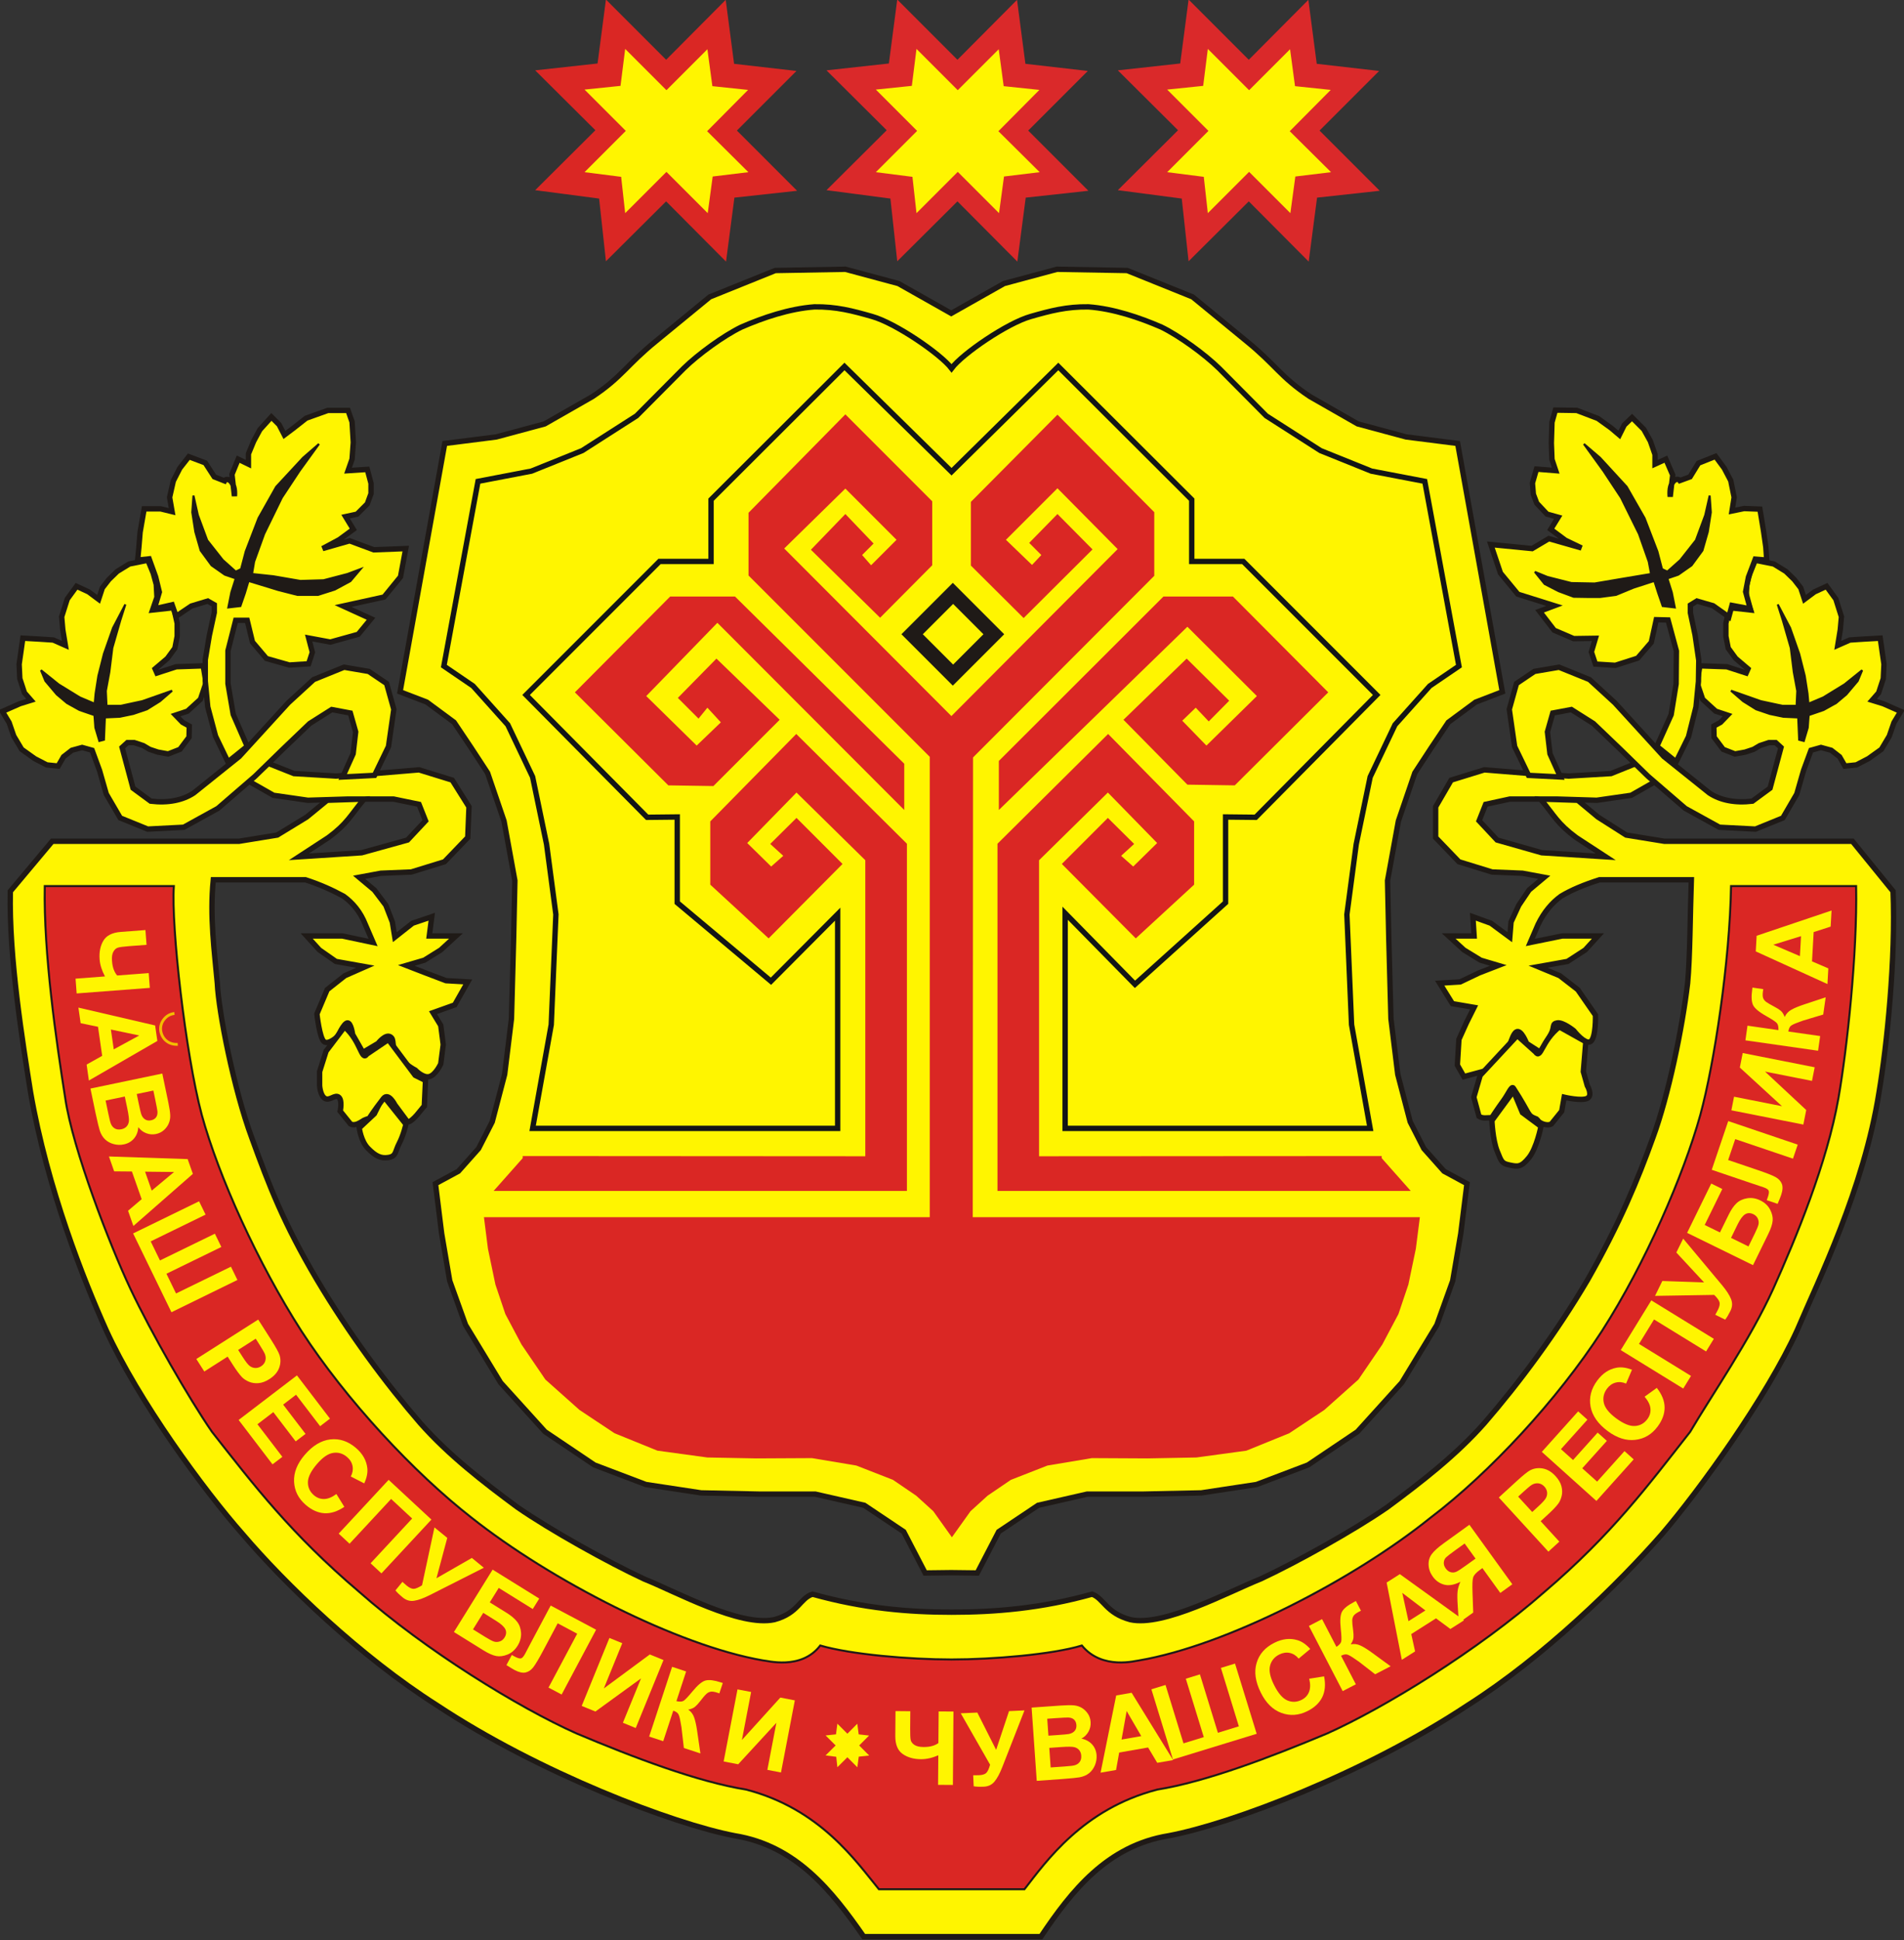 <?xml version="1.0" encoding="UTF-8" standalone="no"?>
<!-- Created with Inkscape (http://www.inkscape.org/) -->
<svg
   xmlns:svg="http://www.w3.org/2000/svg"
   xmlns="http://www.w3.org/2000/svg"
   version="1.0"
   width="589.323"
   height="600.197"
   id="svg13118">
  <rect width="100%" height="100%" fill="#333333" stroke="none"/>
  <defs
     id="defs13120" />
  <g
     transform="translate(-120.492,-140.489)"
     id="layer1">
    <g
       transform="matrix(3.445,0,0,3.445,-431.98,-630.3)"
       style="fill-rule:evenodd"
       id="g13048">
      <path
         d="M 101.676,185.137 C 100.466,183.399 99.116,181.696 96.79,181.32 C 94.465,180.874 89.391,178.948 85.527,176.387 C 82.626,174.544 79.773,171.795 78.175,169.916 C 76.719,168.272 74.206,164.843 72.996,162.177 C 72.174,160.345 70.776,156.856 70.142,153.18 C 69.86,151.395 69.32,148.107 69.379,145.594 L 70.964,143.703 L 75.662,143.703 L 78.034,143.703 L 79.479,143.468 L 80.595,142.787 L 81.37,142.152 L 82.767,142.106 C 82.239,142.74 82.133,143.033 81.417,143.562 L 80.301,144.29 L 82.674,144.137 L 84.412,143.656 L 85.093,142.928 L 84.846,142.305 L 83.883,142.106 L 82.133,142.106 L 80.642,142.152 L 79.338,141.964 L 78.41,141.436 L 79.138,140.755 L 80.113,141.142 L 81.699,141.236 L 83.155,141.142 L 84.846,141.001 L 86.103,141.389 L 86.737,142.399 L 86.69,143.562 L 85.809,144.478 L 84.553,144.865 L 83.402,144.912 L 82.579,145.065 L 83.155,145.547 L 83.59,146.122 L 83.836,146.756 L 83.93,147.332 L 84.6,146.803 L 85.328,146.557 L 85.234,147.285 L 86.244,147.285 L 85.668,147.813 L 85.046,148.201 L 84.365,148.4 L 85.093,148.682 L 85.868,148.976 L 86.69,149.023 L 86.197,149.892 L 85.375,150.186 L 85.668,150.667 L 85.762,151.395 L 85.668,152.123 C 85.668,152.123 85.475,152.546 85.234,152.605 C 84.993,152.664 84.705,152.358 84.705,152.358 C 84.705,152.358 84.28,152.144 84.024,151.783 C 83.769,151.422 83.939,151.206 83.757,151.097 C 83.575,150.988 83.296,151.348 83.296,151.348 L 82.721,151.689 L 82.333,151.008 C 82.333,151.008 82.272,150.555 82.133,150.573 C 81.994,150.591 81.776,151.079 81.776,151.079 C 81.776,151.079 81.415,151.423 81.248,151.279 C 81.08,151.135 80.982,150.233 80.982,150.233 L 81.37,149.316 L 82.039,148.788 L 82.814,148.447 L 81.699,148.248 L 81.076,147.813 L 80.595,147.285 L 81.945,147.285 L 83.108,147.531 L 82.814,146.85 C 82.626,146.369 82.333,146.028 81.992,145.781 C 81.558,145.547 81.123,145.347 80.548,145.159 L 79.091,145.159 L 77.06,145.159 C 76.919,146.557 77.107,147.907 77.212,149.07 C 77.259,150.139 77.835,153.087 78.516,154.919 C 79.185,156.762 79.726,158.16 80.982,160.286 C 82.192,162.318 83.59,164.208 84.893,165.712 C 85.962,166.921 87.266,167.931 88.569,168.894 C 89.826,169.764 91.999,170.973 93.361,171.607 C 94.571,172.089 96.99,173.428 98.294,173.146 C 99.21,172.899 99.257,172.336 99.738,172.183 C 101.676,172.723 103.367,172.864 105,172.864 C 106.644,172.864 108.382,172.723 110.32,172.183 C 110.754,172.336 110.848,172.899 111.764,173.146 C 113.021,173.428 115.487,172.089 116.697,171.607 C 118.059,170.973 120.232,169.764 121.489,168.894 C 122.792,167.931 124.096,166.921 125.165,165.712 C 126.468,164.208 127.878,162.318 129.076,160.286 C 130.285,158.16 130.967,156.516 131.542,154.919 C 132.129,153.333 132.658,150.761 132.857,149.07 C 132.951,148.06 132.951,146.51 132.998,145.159 L 130.967,145.159 L 129.522,145.159 C 128.935,145.347 128.453,145.547 128.066,145.781 C 127.725,146.028 127.431,146.369 127.197,146.85 L 126.903,147.531 L 128.113,147.285 L 129.463,147.285 L 128.982,147.813 L 128.312,148.248 L 127.197,148.447 L 128.019,148.788 L 128.7,149.316 L 129.369,150.28 C 129.369,150.28 129.392,151.129 129.187,151.276 C 128.981,151.423 128.547,150.867 128.547,150.867 C 128.547,150.867 128.142,150.538 127.925,150.573 C 127.708,150.608 127.837,150.729 127.678,151.008 C 127.52,151.287 127.291,151.689 127.291,151.689 L 126.762,151.348 C 126.762,151.348 126.557,150.805 126.374,150.914 C 126.192,151.022 126.034,151.783 126.034,151.783 L 125.306,152.358 L 124.39,152.605 L 124.143,152.17 L 124.202,151.196 L 124.484,150.573 L 124.777,149.986 L 123.955,149.845 L 123.474,149.07 L 124.249,149.023 L 124.965,148.682 L 125.693,148.4 L 125.024,148.201 L 124.39,147.813 L 123.814,147.285 L 124.777,147.285 L 124.73,146.557 L 125.411,146.803 L 126.128,147.332 L 126.175,146.756 L 126.468,146.122 L 126.856,145.547 L 127.431,145.065 L 126.609,144.912 L 125.458,144.865 L 124.202,144.478 L 123.321,143.562 L 123.321,142.399 L 123.908,141.389 L 125.165,141.001 L 126.903,141.142 L 128.359,141.236 L 129.957,141.142 L 130.92,140.755 L 131.648,141.436 L 130.72,141.964 L 129.416,142.152 L 127.925,142.106 L 126.128,142.106 L 125.212,142.305 L 124.965,142.928 L 125.646,143.656 L 127.338,144.137 L 129.757,144.29 L 128.641,143.562 C 127.925,143.033 127.819,142.74 127.291,142.106 L 128.7,142.152 L 129.463,142.787 L 130.532,143.468 L 131.977,143.703 L 134.349,143.703 L 139.094,143.703 L 140.632,145.594 C 140.738,148.107 140.397,151.442 140.104,153.18 C 139.528,156.856 137.79,160.345 137.015,162.177 C 135.852,164.737 133.292,168.272 131.883,169.916 C 130.238,171.795 127.431,174.544 124.531,176.387 C 120.667,178.948 115.593,180.874 113.221,181.32 C 110.895,181.696 109.545,183.399 108.382,185.137 L 101.676,185.137 L 101.676,185.137 z "
         transform="matrix(2.374,0,0,2.374,-3.408,-41.862)"
         style="fill:#fff500;fill-opacity:1;stroke:#1f1a17;stroke-width:0.203"
         id="_134779424" />
      <polygon
         points="107.175,116.861 108.797,115.239 107.099,115.044 106.871,113.304 105.249,114.935 103.61,113.296 103.382,115.036 101.683,115.222 103.322,116.852 101.683,118.483 103.424,118.711 103.61,120.417 105.249,118.787 106.879,120.426 107.107,118.685 108.814,118.5 107.175,116.861 "
         transform="matrix(2.374,0,0,2.374,-3.408,-41.862)"
         style="fill:#fff500;fill-opacity:1"
         id="_134778592" />
      <polygon
         points="96.166,116.819 97.788,115.197 96.09,115.003 95.862,113.263 94.24,114.893 92.601,113.254 92.373,114.994 90.675,115.18 92.314,116.811 90.675,118.441 92.415,118.67 92.601,120.376 94.24,118.745 95.87,120.384 96.099,118.644 97.805,118.458 96.166,116.819 "
         transform="matrix(2.374,0,0,2.374,-3.408,-41.862)"
         style="fill:#fff500;fill-opacity:1"
         id="_134778200" />
      <circle
         cx="104.987"
         cy="146.255"
         r="33.207"
         transform="matrix(2.374,0,0,2.374,-3.408,-41.862)"
         style="fill:none"
         id="_134777384" />
      <polygon
         points="118.198,116.861 119.82,115.239 118.122,115.044 117.894,113.304 116.272,114.935 114.633,113.296 114.405,115.036 112.707,115.222 114.346,116.852 112.707,118.483 114.447,118.711 114.633,120.417 116.272,118.787 117.902,120.426 118.13,118.685 119.837,118.5 118.198,116.861 "
         transform="matrix(2.374,0,0,2.374,-3.408,-41.862)"
         style="fill:#fff500;fill-opacity:1"
         id="_134776992" />
      <path
         d="M 107.759,183.344 C 108.581,182.287 109.979,180.302 112.786,179.574 C 114.618,179.28 117.037,178.364 119.222,177.448 C 121.394,176.474 124.918,174.313 127.443,172.093 C 130.003,169.908 131.353,168.076 132.951,166.044 C 133.773,164.647 135.218,162.568 136.098,160.63 C 136.967,158.692 138.13,155.886 138.565,153.419 C 138.893,151.54 139.281,147.958 139.234,145.398 L 134.501,145.398 C 134.454,148.252 133.867,152.116 133.338,154.054 C 132.704,156.332 131.26,159.667 129.615,162.228 C 127.924,164.835 125.364,167.595 123.132,169.286 C 120.185,171.658 115.393,174.125 112.104,174.688 C 112.01,174.688 110.707,175.076 109.932,174.125 C 108.816,174.465 106.549,174.653 104.999,174.653 C 103.414,174.653 101.194,174.465 100.031,174.125 C 99.303,175.076 97.999,174.688 97.858,174.688 C 94.617,174.125 89.825,171.658 86.83,169.286 C 84.658,167.595 82.086,164.835 80.394,162.228 C 78.75,159.667 77.259,156.379 76.624,154.054 C 76.002,151.728 75.462,146.901 75.567,145.398 L 70.682,145.398 C 70.635,147.958 71.116,151.246 71.457,153.419 C 71.739,155.357 73.148,158.986 73.923,160.63 C 74.698,162.274 76.143,164.788 77.012,166.044 C 78.609,168.076 80.007,169.908 82.579,172.093 C 85.092,174.313 88.616,176.474 90.8,177.448 C 92.973,178.364 95.392,179.28 97.224,179.574 C 100.031,180.302 101.382,182.287 102.251,183.344 L 107.759,183.344 L 107.759,183.344 z "
         transform="matrix(2.374,0,0,2.374,-3.408,-41.862)"
         style="fill:#da2724;stroke:#1f1a17;stroke-width:0.076"
         id="_134773248" />
      <path
         d="M 104.987,123.734 L 102.99,122.606 L 100.982,122.066 L 98.328,122.113 L 95.85,123.112 L 93.818,124.779 C 92.691,125.695 92.538,126.13 91.41,126.882 L 89.602,127.915 L 87.77,128.408 L 85.82,128.655 L 84.129,138.05 L 85.139,138.438 L 86.172,139.201 L 86.818,140.164 L 87.441,141.116 L 88.063,142.936 L 88.474,145.191 L 88.427,147.375 L 88.345,150.417 L 88.087,152.52 L 87.617,154.316 L 87.1,155.327 L 86.337,156.184 L 85.468,156.654 L 85.703,158.544 L 86.008,160.33 L 86.607,161.997 L 87.934,164.182 L 89.614,166.037 L 91.481,167.294 L 93.43,168.034 L 95.521,168.351 L 97.717,168.398 L 99.843,168.398 L 101.699,168.821 L 103.19,169.819 L 104.001,171.381 L 104.987,171.369 L 105.974,171.381 L 106.784,169.819 L 108.275,168.821 L 110.131,168.398 L 112.257,168.398 L 114.453,168.351 L 116.543,168.034 L 118.493,167.294 L 120.361,166.037 L 122.04,164.182 L 123.367,161.997 L 123.966,160.33 L 124.271,158.544 L 124.506,156.654 L 123.637,156.184 L 122.874,155.327 L 122.357,154.316 L 121.887,152.52 L 121.629,150.417 L 121.547,147.375 L 121.5,145.191 L 121.911,142.936 L 122.533,141.116 L 123.156,140.164 L 123.802,139.201 L 124.835,138.438 L 125.845,138.05 L 124.154,128.655 L 122.204,128.408 L 120.372,127.915 L 118.564,126.882 C 117.436,126.13 117.283,125.695 116.156,124.779 L 114.124,123.112 L 111.646,122.113 L 108.992,122.066 L 106.984,122.606 L 104.987,123.734 L 104.987,123.734 z "
         transform="matrix(2.374,0,0,2.374,-3.408,-41.862)"
         style="fill:#fff500;fill-opacity:1;stroke:#1f1a17;stroke-width:0.203"
         id="_134770464" />
      <polygon
         points="105.802,158.102 104.932,158.102 104.932,139.029 111.286,132.651 109.008,130.35 107.058,132.299 108.045,133.25 108.397,132.875 107.939,132.416 109.008,131.324 110.335,132.663 107.728,135.259 105.731,133.274 105.731,130.866 109.008,127.566 112.672,131.254 112.672,133.661 105.813,140.532 105.802,158.102 "
         transform="matrix(2.374,0,0,2.374,-3.408,-41.862)"
         style="fill:#da2724"
         id="_134769632" />
      <polygon
         points="104.175,158.102 105.044,158.102 105.044,139.017 98.667,132.628 100.981,130.361 102.918,132.299 101.955,133.262 101.615,132.875 102.049,132.44 100.981,131.324 99.677,132.675 102.296,135.247 104.269,133.262 104.269,130.843 100.981,127.554 97.316,131.277 97.316,133.65 104.175,140.508 104.175,158.102 "
         transform="matrix(2.374,0,0,2.374,-3.408,-41.862)"
         style="fill:#da2724"
         id="_134768936" />
      <polygon
         points="105.013,170.03 105.718,169.044 106.364,168.457 107.245,167.858 108.63,167.317 110.31,167.036 112.424,167.047 114.268,167.012 116.159,166.754 117.779,166.096 119.107,165.215 120.398,164.064 121.303,162.737 121.913,161.586 122.289,160.47 122.571,159.12 122.724,157.922 105.013,157.922 87.303,157.922 87.455,159.12 87.737,160.47 88.113,161.586 88.724,162.737 89.628,164.064 90.92,165.215 92.247,166.096 93.868,166.754 95.758,167.012 97.602,167.047 99.716,167.036 101.396,167.317 102.782,167.858 103.662,168.457 104.309,169.044 105.013,170.03 "
         transform="matrix(2.374,0,0,2.374,-3.408,-41.862)"
         style="fill:#da2724"
         id="_134767336" />
      <polygon
         points="106.738,156.929 106.738,143.796 110.925,139.644 114.18,142.951 114.18,145.344 111.972,147.376 109.174,144.561 110.916,142.819 111.91,143.804 111.418,144.253 111.875,144.658 112.781,143.769 110.916,141.86 108.312,144.42 108.312,155.618 121.279,155.61 121.279,155.689 122.378,156.929 106.738,156.929 "
         transform="matrix(2.374,0,0,2.374,-3.408,-41.862)"
         style="fill:#da2724"
         id="_134766944" />
      <polygon
         points="103.311,156.929 103.311,143.796 99.123,139.644 95.869,142.951 95.869,145.344 98.077,147.376 100.874,144.561 99.132,142.819 98.138,143.804 98.631,144.253 98.173,144.658 97.267,143.769 99.132,141.86 101.736,144.42 101.736,155.618 88.77,155.61 88.77,155.689 87.67,156.929 103.311,156.929 "
         transform="matrix(2.374,0,0,2.374,-3.408,-41.862)"
         style="fill:#da2724"
         id="_134766256" />
      <path
         d="M 126.127,155.951 C 125.826,155.888 125.817,155.839 125.648,155.418 C 125.479,154.997 125.45,154.266 125.45,154.266 L 126.266,153.154 L 126.606,153.968 L 127.307,154.488 C 127.307,154.488 127.148,155.304 126.853,155.67 C 126.558,156.036 126.428,156.014 126.127,155.951 z "
         transform="matrix(2.374,0,0,2.374,-3.408,-41.862)"
         style="fill:#fff500;fill-opacity:1;stroke:#1f1a17;stroke-width:0.203"
         id="_134765656" />
      <path
         d="M 83.695,155.663 C 83.989,155.613 83.934,155.441 84.098,155.127 C 84.262,154.812 84.351,154.405 84.351,154.405 L 83.493,153.333 L 83.156,154.009 L 82.584,154.545 C 82.584,154.545 82.643,155.047 82.921,155.326 C 83.198,155.606 83.4,155.713 83.695,155.663 z "
         transform="matrix(2.374,0,0,2.374,-3.408,-41.862)"
         style="fill:#fff500;fill-opacity:1;stroke:#1f1a17;stroke-width:0.203"
         id="_134764776" />
      <path
         d="M 105,129.724 L 100.948,125.743 L 95.898,130.781 L 95.898,133.118 L 93.948,133.118 L 88.898,138.168 L 93.479,142.796 L 94.618,142.784 L 94.618,146.025 L 98.165,148.997 L 100.69,146.46 L 100.69,154.564 C 96.615,154.564 93.173,154.564 89.145,154.564 L 89.85,150.641 L 90.026,146.471 L 89.674,143.817 L 89.145,141.269 L 88.206,139.296 L 86.89,137.828 L 85.786,137.076 L 87.078,130.088 L 89.098,129.701 L 91.024,128.925 L 93.079,127.61 L 94.865,125.813 C 95.405,125.285 96.368,124.58 97.049,124.251 C 97.859,123.899 98.858,123.558 99.809,123.488 C 100.631,123.476 101.254,123.64 101.993,123.852 C 102.874,124.098 104.577,125.261 105,125.813 C 105.411,125.261 107.114,124.098 107.995,123.852 C 108.735,123.64 109.357,123.476 110.179,123.488 C 111.131,123.558 112.129,123.899 112.939,124.251 C 113.62,124.58 114.584,125.285 115.124,125.813 L 116.909,127.61 L 118.964,128.925 L 120.89,129.701 L 122.91,130.088 L 124.202,137.076 L 123.098,137.828 L 121.783,139.296 L 120.843,141.269 L 120.315,143.817 L 119.962,146.471 L 120.139,150.641 L 120.843,154.564 C 116.815,154.564 113.374,154.564 109.299,154.564 L 109.299,146.425 L 111.941,149.114 L 115.37,146.025 L 115.37,142.784 L 116.51,142.796 L 121.09,138.168 L 116.04,133.118 L 114.09,133.118 L 114.09,130.781 L 109.04,125.743 L 105,129.724 L 105,129.724 z "
         transform="matrix(2.374,0,0,2.374,-3.408,-41.862)"
         style="fill:#fff500;fill-opacity:1;stroke:#131516;stroke-width:0.203"
         id="_134762024" />
      <path
         d="M 127.136,154.208 C 126.756,154.059 126.94,154.086 126.262,153.041 C 126.196,152.939 126.085,153.245 125.881,153.524 C 125.677,153.803 125.445,154.158 125.445,154.158 C 125.249,154.158 125.111,154.202 124.961,154.106 L 124.766,153.384 L 125.007,152.557 L 126.41,151.05 L 127.105,151.675 C 127.3,151.965 127.323,151.261 128.002,150.725 L 129.003,151.285 L 128.91,152.417 L 129.059,152.944 C 129.059,152.944 129.278,153.318 129.059,153.428 C 128.841,153.538 128.185,153.384 128.185,153.384 L 128.092,153.912 L 127.701,154.396 C 127.517,154.493 127.229,154.352 127.183,154.255 L 127.136,154.208 z "
         transform="matrix(2.374,0,0,2.374,-3.408,-41.862)"
         style="fill:#fff500;fill-opacity:1;stroke:#1f1a17;stroke-width:0.203"
         id="_134761632" />
      <path
         d="M 82.765,154.255 C 83.128,154.087 82.72,154.447 83.497,153.437 C 83.691,153.185 83.933,153.674 83.933,153.674 L 84.412,154.32 C 84.612,154.32 84.946,153.815 85.046,153.718 L 85.091,152.751 L 84.701,152.557 L 83.688,151.203 L 82.872,151.755 C 82.671,152.046 82.649,151.259 82.026,150.722 L 81.329,151.642 L 81.084,152.417 L 81.084,152.944 C 81.084,152.944 81.104,153.318 81.284,153.428 C 81.465,153.538 81.663,153.263 81.808,153.384 C 81.952,153.505 81.863,153.912 81.863,153.912 L 82.253,154.396 C 82.442,154.493 82.658,154.315 82.765,154.255 z "
         transform="matrix(2.374,0,0,2.374,-3.408,-41.862)"
         style="fill:#fff500;fill-opacity:1;stroke:#1f1a17;stroke-width:0.203"
         id="_134760520" />
      <path
         d="M 132.767,142.459 L 131.359,141.245 L 130.313,140.225 L 129.292,139.248 L 128.457,138.72 L 127.753,138.852 L 127.551,139.565 L 127.647,140.392 L 128.043,141.271 L 126.838,141.21 L 126.31,140.119 L 126.108,138.712 L 126.381,137.735 L 127.058,137.278 L 127.99,137.119 L 129.143,137.586 L 130.102,138.465 L 131.958,140.497 L 133.682,141.878 C 134.095,142.151 134.649,142.265 135.309,142.186 L 135.978,141.694 L 136.391,140.154 L 136.189,139.97 L 135.934,139.97 L 135.591,140.084 L 135.353,140.225 L 135.036,140.33 L 134.649,140.4 L 134.201,140.225 L 133.858,139.767 L 133.849,139.345 L 134.104,139.204 L 134.368,138.931 L 133.919,138.782 L 133.427,138.333 L 133.216,137.709 L 133.321,137.067 L 134.342,137.102 L 135.072,137.339 L 135.142,137.181 L 134.676,136.785 L 134.394,136.398 L 134.306,135.949 L 134.306,135.457 L 134.438,134.867 L 135.239,134.955 L 135.072,134.472 L 135.098,133.988 L 135.213,133.565 L 135.415,133.073 L 136.119,133.214 L 136.576,133.495 L 136.893,133.803 L 137.139,134.12 L 137.28,134.551 L 137.658,134.269 L 138.115,134.058 L 138.467,134.542 L 138.678,135.21 L 138.634,135.703 L 138.538,136.292 L 138.995,136.09 L 139.523,136.055 L 140.147,136.02 L 140.227,136.583 L 140.288,137.005 L 140.262,137.55 L 140.086,138.087 L 139.839,138.369 L 140.262,138.5 L 140.922,138.791 L 140.666,139.213 L 140.49,139.723 L 140.191,140.225 L 139.699,140.577 L 139.241,140.814 L 138.81,140.858 L 138.608,140.506 L 138.291,140.26 L 137.904,140.154 L 137.526,140.26 L 137.244,141.025 L 136.989,141.914 L 136.462,142.82 L 135.424,143.242 L 134.06,143.172 L 132.767,142.459 L 132.767,142.459 z "
         transform="matrix(2.374,0,0,2.374,-3.408,-41.862)"
         style="fill:#fff500;fill-opacity:1;stroke:#1f1a17;stroke-width:0.203"
         id="_134759056" />
      <path
         d="M 77.233,142.459 L 78.64,141.245 L 79.687,140.225 L 80.708,139.248 L 81.543,138.72 L 82.247,138.852 L 82.449,139.565 L 82.353,140.392 L 81.957,141.271 L 83.162,141.21 L 83.69,140.119 L 83.892,138.712 L 83.619,137.735 L 82.942,137.278 L 82.01,137.119 L 80.857,137.586 L 79.898,138.465 L 78.042,140.497 L 76.318,141.878 C 75.905,142.151 75.35,142.265 74.691,142.186 L 74.022,141.694 L 73.609,140.154 L 73.811,139.97 L 74.066,139.97 L 74.409,140.084 L 74.647,140.225 L 74.963,140.33 L 75.35,140.4 L 75.799,140.225 L 76.142,139.767 L 76.151,139.345 L 75.896,139.204 L 75.632,138.931 L 76.081,138.782 L 76.573,138.333 L 76.784,137.709 L 76.679,137.067 L 75.658,137.102 L 74.928,137.339 L 74.858,137.181 L 75.324,136.785 L 75.606,136.398 L 75.693,135.949 L 75.693,135.457 L 75.561,134.867 L 74.761,134.955 L 74.928,134.472 L 74.902,133.988 L 74.787,133.565 L 74.585,133.073 L 73.881,133.214 L 73.424,133.495 L 73.107,133.803 L 72.861,134.12 L 72.72,134.551 L 72.342,134.269 L 71.885,134.058 L 71.533,134.542 L 71.322,135.21 L 71.365,135.703 L 71.462,136.292 L 71.005,136.09 L 70.477,136.055 L 69.852,136.02 L 69.773,136.583 L 69.712,137.005 L 69.738,137.55 L 69.914,138.087 L 70.16,138.369 L 69.738,138.5 L 69.078,138.791 L 69.333,139.213 L 69.509,139.723 L 69.808,140.225 L 70.301,140.577 L 70.758,140.814 L 71.189,140.858 L 71.392,140.506 L 71.709,140.26 L 72.096,140.154 L 72.474,140.26 L 72.755,141.025 L 73.01,141.914 L 73.538,142.82 L 74.576,143.242 L 75.94,143.172 L 77.233,142.459 L 77.233,142.459 z "
         transform="matrix(2.374,0,0,2.374,-3.408,-41.862)"
         style="fill:#fff500;fill-opacity:1;stroke:#1f1a17;stroke-width:0.203"
         id="_134755984" />
      <polygon
         points="106.79,140.664 113.019,134.445 115.649,134.445 119.256,138.069 115.719,141.588 113.925,141.561 111.506,139.107 113.898,136.793 115.508,138.386 114.734,139.169 114.241,138.65 113.731,139.142 114.646,140.083 116.555,138.21 113.925,135.588 106.79,142.52 106.79,140.664 "
         transform="matrix(2.374,0,0,2.374,-3.408,-41.862)"
         style="fill:#da2724"
         id="_134755592" />
      <polygon
         points="103.21,140.77 96.805,134.445 94.351,134.445 90.745,138.069 94.281,141.588 95.987,141.614 98.495,139.107 96.102,136.793 94.641,138.28 95.424,139.063 95.759,138.65 96.269,139.204 95.354,140.083 93.445,138.21 96.137,135.439 103.21,142.52 103.21,140.77 "
         transform="matrix(2.374,0,0,2.374,-3.408,-41.862)"
         style="fill:#da2724"
         id="_134754472" />
      <path
         d="M 133.279,136.859 L 133.138,135.896 L 132.962,135.062 L 132.962,134.768 L 133.208,134.616 L 133.819,134.792 L 134.418,135.215 L 134.536,134.78 L 135.228,134.91 L 135.052,134.263 L 135.158,133.712 L 135.417,133.03 L 135.851,133.066 L 135.816,132.572 L 135.734,131.997 L 135.593,131.139 L 134.994,131.116 L 134.536,131.21 L 134.618,130.693 L 134.489,130.059 L 134.242,129.589 L 133.913,129.143 L 133.267,129.401 L 132.95,129.918 L 132.563,130.059 L 132.563,130.059 C 132.469,129.93 132.14,130.047 132.198,130.67 L 132.292,129.848 L 132.034,129.249 L 131.623,129.437 L 131.623,129.072 L 131.447,128.567 L 131.2,128.121 L 130.754,127.675 L 130.46,127.957 L 130.272,128.333 L 129.967,128.074 L 129.462,127.71 L 128.663,127.405 L 127.853,127.393 L 127.724,127.851 L 127.7,128.638 L 127.724,129.26 L 127.865,129.683 L 127.137,129.625 L 126.984,130.153 L 127.019,130.576 L 127.148,130.916 L 127.536,131.327 L 127.959,131.445 L 127.677,131.903 L 128.229,132.314 L 128.84,132.608 L 127.606,132.255 L 126.972,132.631 L 125.41,132.478 L 125.774,133.559 L 126.432,134.357 L 127.818,134.792 L 127.254,135.003 L 127.806,135.72 L 128.546,136.037 L 129.368,136.025 L 129.215,136.542 L 129.368,137 L 130.12,137.047 L 130.965,136.777 L 131.482,136.178 L 131.67,135.321 L 132.116,135.332 L 132.433,136.507 L 132.422,137.752 L 132.234,138.914 L 131.694,140.112 L 132.422,140.7 L 132.891,139.748 L 133.173,138.621 L 133.267,137.658 L 133.279,136.859 L 133.279,136.859 z "
         transform="matrix(2.374,0,0,2.374,-3.408,-41.862)"
         style="fill:#fff500;fill-opacity:1;stroke:#1f1a17;stroke-width:0.203"
         id="_134753216" />
      <path
         d="M 76.757,136.836 L 76.91,135.92 L 77.098,135.051 L 77.098,134.757 L 76.851,134.616 L 76.229,134.804 L 75.653,135.192 L 75.501,134.757 L 74.831,134.91 L 75.019,134.276 L 74.878,133.7 L 74.632,133.019 L 74.197,133.066 L 74.244,132.584 L 74.291,132.009 L 74.444,131.128 L 75.066,131.128 L 75.501,131.234 L 75.407,130.694 L 75.548,130.071 L 75.794,129.59 L 76.135,129.155 L 76.757,129.39 L 77.098,129.918 L 77.486,130.071 L 77.486,130.071 C 77.568,129.918 77.908,130.071 77.861,130.647 L 77.767,129.825 L 78.002,129.249 L 78.39,129.437 L 78.39,129.049 L 78.589,128.568 L 78.824,128.133 L 79.259,127.652 L 79.552,127.945 L 79.752,128.333 L 80.081,128.086 L 80.574,127.699 L 81.396,127.405 L 82.16,127.405 L 82.312,127.84 L 82.359,128.615 L 82.312,129.249 L 82.16,129.684 L 82.888,129.637 L 83.029,130.165 L 83.029,130.553 L 82.888,130.94 L 82.5,131.328 L 82.066,131.422 L 82.359,131.903 L 81.831,132.291 L 81.197,132.631 L 82.219,132.338 L 83.135,132.678 L 84.344,132.631 L 84.145,133.7 L 83.522,134.464 L 81.972,134.804 L 83.029,135.286 L 82.547,135.873 L 81.49,136.167 L 80.668,136.014 L 80.809,136.554 L 80.668,136.989 L 79.94,137.036 L 79.071,136.789 L 78.543,136.167 L 78.343,135.344 L 77.908,135.344 L 77.615,136.495 L 77.615,137.74 L 77.814,138.903 L 78.343,140.113 L 77.615,140.7 L 77.145,139.725 L 76.851,138.621 L 76.757,137.646 L 76.757,136.836 L 76.757,136.836 z "
         transform="matrix(2.374,0,0,2.374,-3.408,-41.862)"
         style="fill:#fff500;fill-opacity:1;stroke:#1f1a17;stroke-width:0.203"
         id="_134750368" />
      <polygon
         points="137.078,139.863 137.042,139.019 136.479,138.993 135.969,138.887 135.45,138.711 134.958,138.403 134.5,138.007 135.626,138.403 136.444,138.579 136.981,138.579 137.007,138.016 136.875,137.304 136.761,136.389 136.462,135.351 136.268,134.744 136.735,135.632 137.078,136.609 137.289,137.444 137.394,138.113 137.429,138.5 137.992,138.262 138.793,137.77 139.462,137.233 139.294,137.638 138.863,138.148 138.476,138.474 138.001,138.738 137.438,138.931 137.403,139.406 137.254,139.908 137.078,139.863 "
         transform="matrix(2.374,0,0,2.374,-3.408,-41.862)"
         style="fill:#1f1a17;stroke:#1f1a17;stroke-width:0.076"
         id="_134749560" />
      <polygon
         points="72.922,139.863 72.958,139.019 73.521,138.993 74.031,138.887 74.55,138.711 75.043,138.403 75.5,138.007 74.374,138.403 73.556,138.579 73.019,138.579 72.993,138.016 73.125,137.304 73.239,136.389 73.538,135.351 73.732,134.744 73.266,135.632 72.922,136.609 72.711,137.444 72.606,138.113 72.571,138.5 72.008,138.262 71.207,137.77 70.539,137.233 70.706,137.638 71.137,138.148 71.524,138.474 71.999,138.738 72.562,138.931 72.597,139.406 72.747,139.908 72.922,139.863 "
         transform="matrix(2.374,0,0,2.374,-3.408,-41.862)"
         style="fill:#1f1a17;stroke:#1f1a17;stroke-width:0.076"
         id="_134748472" />
      <polygon
         points="131.914,134.805 131.747,134.322 131.597,133.855 130.805,134.111 130.146,134.383 129.548,134.462 129.055,134.462 128.545,134.454 127.973,134.242 127.445,133.97 127.076,133.512 127.551,133.706 128.457,133.935 129.337,133.952 130.375,133.776 131.474,133.592 131.386,133.125 131.017,132.078 130.339,130.706 129.671,129.695 128.932,128.674 129.539,129.193 130.55,130.293 131.228,131.48 131.712,132.738 131.887,133.407 132.09,133.504 132.583,133.064 133.172,132.316 133.524,131.366 133.691,130.627 133.735,131.26 133.62,131.999 133.418,132.703 133.005,133.266 132.503,133.618 132.09,133.759 132.257,134.286 132.371,134.858 131.914,134.805 "
         transform="matrix(2.374,0,0,2.374,-3.408,-41.862)"
         style="fill:#1f1a17;stroke:#1f1a17;stroke-width:0.076"
         id="_134747120" />
      <polygon
         points="78.086,134.805 78.253,134.322 78.394,133.855 78.887,134.005 79.52,134.199 80.241,134.383 81.024,134.383 81.658,134.181 82.247,133.864 82.634,133.407 82.141,133.592 81.235,133.829 80.356,133.855 79.335,133.679 78.526,133.592 78.605,133.125 78.983,132.078 79.652,130.706 80.32,129.695 81.059,128.674 80.461,129.193 79.441,130.293 78.772,131.48 78.288,132.738 78.112,133.407 77.91,133.504 77.418,133.064 76.828,132.316 76.476,131.366 76.309,130.627 76.265,131.26 76.38,131.999 76.582,132.703 76.995,133.266 77.497,133.618 77.91,133.759 77.743,134.286 77.629,134.858 78.086,134.805 "
         transform="matrix(2.374,0,0,2.374,-3.408,-41.862)"
         style="fill:#1f1a17;stroke:#1f1a17;stroke-width:0.076"
         id="_134745296" />
      <path
         d="M 96.876,116.819 L 99.131,114.564 L 96.77,114.294 L 96.453,111.875 L 94.198,114.141 L 91.92,111.863 L 91.603,114.282 L 89.242,114.541 L 91.521,116.807 L 89.242,119.074 L 91.662,119.391 L 91.92,121.763 L 94.198,119.497 L 96.465,121.775 L 96.782,119.356 L 99.155,119.097 L 96.876,116.819 L 96.876,116.819 z M 95.749,116.843 L 97.299,115.281 L 95.948,115.139 L 95.76,113.742 L 94.21,115.292 L 92.648,113.73 L 92.472,115.128 L 91.11,115.269 L 92.672,116.831 L 91.11,118.393 L 92.496,118.569 L 92.648,119.943 L 94.21,118.381 L 95.772,119.943 L 95.96,118.557 L 97.311,118.393 L 95.749,116.843 L 95.749,116.843 z "
         transform="matrix(2.374,0,0,2.374,-3.408,-41.862)"
         style="fill:#da2724"
         id="_134744904" />
      <path
         d="M 107.901,116.819 L 110.156,114.564 L 107.795,114.294 L 107.478,111.875 L 105.223,114.141 L 102.945,111.863 L 102.628,114.282 L 100.267,114.541 L 102.546,116.807 L 100.267,119.074 L 102.686,119.391 L 102.945,121.763 L 105.223,119.497 L 107.49,121.775 L 107.807,119.356 L 110.179,119.097 L 107.901,116.819 L 107.901,116.819 z M 106.773,116.843 L 108.324,115.281 L 106.973,115.139 L 106.785,113.742 L 105.235,115.292 L 103.673,113.73 L 103.497,115.128 L 102.135,115.269 L 103.697,116.831 L 102.135,118.393 L 103.52,118.569 L 103.673,119.943 L 105.235,118.381 L 106.797,119.943 L 106.985,118.557 L 108.335,118.393 L 106.773,116.843 L 106.773,116.843 z "
         transform="matrix(2.374,0,0,2.374,-3.408,-41.862)"
         style="fill:#da292a"
         id="_134744512" />
      <path
         d="M 118.927,116.819 L 121.182,114.564 L 118.821,114.294 L 118.504,111.875 L 116.249,114.141 L 113.971,111.863 L 113.654,114.282 L 111.293,114.541 L 113.572,116.807 L 111.293,119.074 L 113.712,119.391 L 113.971,121.763 L 116.249,119.497 L 118.516,121.775 L 118.833,119.356 L 121.205,119.097 L 118.927,116.819 L 118.927,116.819 z M 117.799,116.843 L 119.35,115.281 L 117.999,115.139 L 117.811,113.742 L 116.261,115.292 L 114.699,113.73 L 114.523,115.128 L 113.16,115.269 L 114.722,116.831 L 113.16,118.393 L 114.546,118.569 L 114.699,119.943 L 116.261,118.381 L 117.823,119.943 L 118.011,118.557 L 119.362,118.393 L 117.799,116.843 L 117.799,116.843 z "
         transform="matrix(2.374,0,0,2.374,-3.408,-41.862)"
         style="fill:#da292a"
         id="_134744120" />
      <rect
         width="4.953"
         height="4.953"
         x="0"
         y="0"
         transform="matrix(0.932,-0.932,0.932,0.932,241.358,280.697)"
         style="fill:#1f1a17"
         id="_134743576" />
      <rect
         width="4.953"
         height="4.953"
         x="0"
         y="0"
         transform="matrix(0.55,-0.55,0.55,0.55,243.279,280.697)"
         style="fill:#fff500;fill-opacity:1"
         id="_134743168" />
      <path
         d="M 74.492,147.061 L 74.534,147.62 L 73.874,147.67 C 73.659,147.687 73.517,147.705 73.449,147.727 C 73.38,147.748 73.323,147.799 73.278,147.881 C 73.232,147.963 73.215,148.08 73.227,148.231 C 73.236,148.35 73.256,148.456 73.289,148.547 C 73.323,148.638 73.367,148.716 73.422,148.78 L 74.616,148.689 L 74.658,149.248 L 71.889,149.459 L 71.847,148.9 L 72.961,148.815 C 72.902,148.706 72.856,148.597 72.822,148.49 C 72.787,148.382 72.766,148.276 72.758,148.17 C 72.737,147.894 72.784,147.658 72.901,147.462 C 73.017,147.267 73.236,147.157 73.556,147.132 L 74.492,147.061 L 74.492,147.061 z "
         transform="matrix(2.374,0,0,2.374,-3.408,-41.862)"
         style="fill:#fff500;fill-opacity:1;fill-rule:nonzero"
         id="_134738816" />
      <path
         d="M 72.352,152.753 L 72.266,152.149 L 72.855,151.819 L 72.697,150.72 L 72.04,150.584 L 71.955,149.995 L 74.859,150.67 L 74.943,151.256 L 72.352,152.753 L 72.352,152.753 z M 73.293,151.574 L 74.258,151.049 L 73.185,150.824 L 73.293,151.574 z "
         transform="matrix(2.374,0,0,2.374,-3.408,-41.862)"
         style="fill:#fff500;fill-opacity:1;fill-rule:nonzero"
         id="_134734448" />
      <path
         d="M 75.13,152.489 L 75.357,153.576 C 75.402,153.791 75.426,153.953 75.43,154.062 C 75.435,154.172 75.417,154.275 75.377,154.37 C 75.338,154.465 75.277,154.55 75.194,154.626 C 75.111,154.701 75.01,154.751 74.893,154.776 C 74.766,154.803 74.642,154.792 74.521,154.746 C 74.4,154.7 74.301,154.623 74.224,154.517 C 74.21,154.692 74.154,154.837 74.056,154.95 C 73.959,155.063 73.831,155.137 73.674,155.169 C 73.551,155.196 73.425,155.192 73.296,155.159 C 73.167,155.126 73.057,155.066 72.967,154.982 C 72.876,154.896 72.808,154.783 72.761,154.64 C 72.732,154.55 72.68,154.331 72.604,153.982 L 72.411,153.057 L 75.13,152.489 L 75.13,152.489 z M 74.792,153.132 L 74.163,153.263 L 74.238,153.624 C 74.283,153.837 74.314,153.97 74.331,154.02 C 74.362,154.112 74.409,154.179 74.475,154.222 C 74.54,154.264 74.616,154.276 74.704,154.258 C 74.788,154.24 74.852,154.203 74.894,154.146 C 74.937,154.089 74.954,154.013 74.947,153.919 C 74.941,153.863 74.912,153.706 74.858,153.447 L 74.792,153.132 L 74.792,153.132 z M 73.711,153.358 L 72.984,153.51 L 73.09,154.018 C 73.131,154.216 73.163,154.34 73.185,154.391 C 73.217,154.47 73.267,154.529 73.335,154.568 C 73.403,154.607 73.486,154.616 73.582,154.596 C 73.664,154.58 73.729,154.545 73.777,154.494 C 73.826,154.442 73.855,154.376 73.866,154.296 C 73.876,154.216 73.856,154.051 73.804,153.801 L 73.711,153.358 L 73.711,153.358 z "
         transform="matrix(2.374,0,0,2.374,-3.408,-41.862)"
         style="fill:#fff500;fill-opacity:1;fill-rule:nonzero"
         id="_134730096" />
      <polygon
         points="76.522,157.321 76.768,157.825 74.691,158.838 75.042,159.559 77.12,158.547 77.365,159.049 75.287,160.062 75.65,160.808 77.728,159.795 77.973,160.297 75.476,161.518 74.026,158.537 76.522,157.321 "
         transform="matrix(2.374,0,0,2.374,-3.408,-41.862)"
         style="fill:#fff500;fill-opacity:1;fill-rule:nonzero"
         id="_134725760" />
      <path
         d="M 76.418,163.287 L 78.76,161.795 L 79.244,162.553 C 79.427,162.841 79.535,163.036 79.567,163.138 C 79.617,163.295 79.613,163.456 79.553,163.621 C 79.492,163.786 79.369,163.929 79.183,164.047 C 79.04,164.139 78.902,164.19 78.771,164.2 C 78.64,164.211 78.52,164.193 78.413,164.148 C 78.306,164.104 78.217,164.046 78.146,163.974 C 78.052,163.875 77.936,163.719 77.799,163.505 L 77.603,163.197 L 76.72,163.76 L 76.418,163.287 L 76.418,163.287 z M 78.666,162.519 L 78.001,162.944 L 78.166,163.202 C 78.285,163.388 78.376,163.505 78.441,163.553 C 78.505,163.6 78.575,163.624 78.65,163.627 C 78.725,163.629 78.797,163.608 78.866,163.565 C 78.951,163.51 79.006,163.44 79.029,163.355 C 79.053,163.269 79.047,163.184 79.012,163.098 C 78.987,163.036 78.919,162.919 78.811,162.748 L 78.666,162.519 L 78.666,162.519 z "
         transform="matrix(2.374,0,0,2.374,-3.408,-41.862)"
         style="fill:#fff500;fill-opacity:1;fill-rule:nonzero"
         id="_21425896" />
      <polygon
         points="78.019,165.593 80.226,163.907 81.476,165.543 81.103,165.829 80.193,164.638 79.704,165.012 80.551,166.12 80.178,166.403 79.332,165.296 78.731,165.755 79.674,166.988 79.301,167.272 78.019,165.593 "
         transform="matrix(2.374,0,0,2.374,-3.408,-41.862)"
         style="fill:#fff500;fill-opacity:1;fill-rule:nonzero"
         id="_21421544" />
      <path
         d="M 81.719,168.394 L 82.019,168.879 C 81.759,169.055 81.507,169.135 81.264,169.121 C 81.021,169.106 80.787,169.001 80.561,168.807 C 80.281,168.566 80.133,168.274 80.117,167.928 C 80.101,167.582 80.236,167.244 80.521,166.912 C 80.822,166.561 81.147,166.367 81.494,166.328 C 81.842,166.29 82.163,166.398 82.458,166.651 C 82.716,166.872 82.859,167.129 82.89,167.419 C 82.908,167.591 82.869,167.782 82.772,167.992 L 82.264,167.731 C 82.333,167.601 82.355,167.469 82.331,167.339 C 82.306,167.207 82.237,167.093 82.124,166.996 C 81.968,166.862 81.793,166.809 81.599,166.838 C 81.406,166.866 81.202,167.006 80.986,167.257 C 80.757,167.523 80.642,167.754 80.641,167.949 C 80.639,168.145 80.715,168.308 80.868,168.44 C 80.982,168.537 81.109,168.585 81.253,168.583 C 81.396,168.581 81.552,168.518 81.719,168.394 L 81.719,168.394 z "
         transform="matrix(2.374,0,0,2.374,-3.408,-41.862)"
         style="fill:#fff500;fill-opacity:1;fill-rule:nonzero"
         id="_21417192" />
      <polygon
         points="83.696,167.858 85.315,169.361 83.424,171.396 83.013,171.014 84.586,169.321 83.79,168.581 82.217,170.274 81.806,169.892 83.696,167.858 "
         transform="matrix(2.374,0,0,2.374,-3.408,-41.862)"
         style="fill:#fff500;fill-opacity:1;fill-rule:nonzero"
         id="_21388264" />
      <path
         d="M 85.43,169.657 L 85.915,170.053 L 85.506,171.58 L 86.846,170.812 L 87.299,171.183 L 85.239,172.225 C 85.014,172.337 84.824,172.406 84.666,172.431 C 84.508,172.457 84.365,172.416 84.234,172.31 C 84.107,172.206 84.013,172.116 83.954,172.04 L 84.218,171.717 C 84.276,171.771 84.33,171.819 84.38,171.86 C 84.481,171.941 84.568,171.982 84.641,171.981 C 84.715,171.98 84.821,171.935 84.96,171.847 L 85.43,169.657 L 85.43,169.657 z "
         transform="matrix(2.374,0,0,2.374,-3.408,-41.862)"
         style="fill:#fff500;fill-opacity:1;fill-rule:nonzero"
         id="_21383912" />
      <path
         d="M 87.632,171.254 L 89.396,172.349 L 89.15,172.745 L 87.863,171.946 L 87.523,172.493 L 88.16,172.888 C 88.336,172.998 88.469,173.11 88.558,173.225 C 88.647,173.34 88.697,173.48 88.708,173.647 C 88.717,173.814 88.674,173.976 88.578,174.131 C 88.478,174.291 88.352,174.402 88.199,174.465 C 88.046,174.527 87.903,174.547 87.772,174.523 C 87.64,174.499 87.476,174.427 87.281,174.306 L 86.167,173.614 L 87.632,171.254 z M 86.889,173.514 L 87.353,173.802 C 87.501,173.893 87.61,173.951 87.679,173.974 C 87.748,173.997 87.821,173.996 87.897,173.972 C 87.974,173.948 88.035,173.899 88.082,173.823 C 88.15,173.714 88.16,173.61 88.114,173.512 C 88.067,173.414 87.95,173.306 87.761,173.19 L 87.277,172.889 L 86.889,173.514 L 86.889,173.514 z "
         transform="matrix(2.374,0,0,2.374,-3.408,-41.862)"
         style="fill:#fff500;fill-opacity:1;fill-rule:nonzero"
         id="_21379560" />
      <path
         d="M 89.829,172.613 L 91.548,173.527 L 90.243,175.979 L 89.747,175.716 L 90.832,173.678 L 90.094,173.285 L 89.537,174.333 C 89.377,174.633 89.255,174.837 89.172,174.945 C 89.089,175.053 88.991,175.12 88.879,175.145 C 88.766,175.17 88.626,175.138 88.461,175.051 C 88.403,175.02 88.301,174.958 88.154,174.866 L 88.358,174.483 L 88.467,174.543 C 88.571,174.598 88.648,174.621 88.699,174.613 C 88.749,174.604 88.804,174.544 88.862,174.435 L 89.084,174.013 L 89.829,172.613 L 89.829,172.613 z "
         transform="matrix(2.374,0,0,2.374,-3.408,-41.862)"
         style="fill:#fff500;fill-opacity:1;fill-rule:nonzero"
         id="_21375192" />
      <polygon
         points="92.052,173.839 92.538,174.037 91.84,175.749 93.58,174.463 94.098,174.674 93.048,177.246 92.562,177.047 93.248,175.369 91.522,176.622 91.003,176.41 92.052,173.839 "
         transform="matrix(2.374,0,0,2.374,-3.408,-41.862)"
         style="fill:#fff500;fill-opacity:1;fill-rule:nonzero"
         id="_21370840" />
      <path
         d="M 94.424,174.931 L 94.955,175.107 L 94.587,176.229 C 94.709,176.256 94.799,176.252 94.858,176.217 C 94.916,176.181 95.025,176.066 95.187,175.87 C 95.391,175.621 95.561,175.48 95.695,175.447 C 95.828,175.414 96.018,175.438 96.264,175.518 C 96.276,175.522 96.302,175.53 96.342,175.543 L 96.212,175.936 L 96.137,175.91 C 96.028,175.874 95.944,175.861 95.885,175.872 C 95.825,175.882 95.771,175.91 95.722,175.955 C 95.672,175.999 95.589,176.097 95.471,176.249 C 95.409,176.329 95.349,176.394 95.29,176.443 C 95.233,176.492 95.147,176.527 95.034,176.55 C 95.141,176.622 95.217,176.722 95.26,176.85 C 95.304,176.977 95.342,177.149 95.373,177.365 L 95.495,178.207 L 94.869,178.001 L 94.778,177.215 C 94.777,177.204 94.773,177.182 94.766,177.149 C 94.763,177.138 94.755,177.089 94.74,177.004 C 94.715,176.852 94.685,176.752 94.652,176.706 C 94.619,176.658 94.557,176.62 94.468,176.589 L 94.088,177.744 L 93.556,177.569 L 94.424,174.931 L 94.424,174.931 z "
         transform="matrix(2.374,0,0,2.374,-3.408,-41.862)"
         style="fill:#fff500;fill-opacity:1;fill-rule:nonzero"
         id="_21366720" />
      <polygon
         points="96.899,175.784 97.415,175.882 97.066,177.699 98.52,176.094 99.069,176.2 98.545,178.928 98.029,178.828 98.371,177.048 96.926,178.617 96.375,178.511 96.899,175.784 "
         transform="matrix(2.374,0,0,2.374,-3.408,-41.862)"
         style="fill:#fff500;fill-opacity:1;fill-rule:nonzero"
         id="_21353944" />
      <path
         d="M 102.879,176.605 L 103.439,176.61 L 103.434,177.273 C 103.433,177.487 103.439,177.63 103.454,177.699 C 103.47,177.77 103.516,177.831 103.594,177.884 C 103.672,177.936 103.787,177.963 103.939,177.964 C 104.058,177.965 104.165,177.953 104.258,177.928 C 104.352,177.903 104.433,177.865 104.502,177.815 L 104.512,176.618 L 105.072,176.622 L 105.051,179.399 L 104.49,179.395 L 104.499,178.277 C 104.385,178.327 104.273,178.364 104.162,178.389 C 104.052,178.414 103.944,178.426 103.838,178.425 C 103.561,178.423 103.331,178.356 103.145,178.224 C 102.96,178.092 102.869,177.865 102.871,177.543 L 102.879,176.605 L 102.879,176.605 z "
         transform="matrix(2.374,0,0,2.374,-3.408,-41.862)"
         style="fill:#fff500;fill-opacity:1;fill-rule:nonzero"
         id="_21346248" />
      <path
         d="M 105.348,176.689 L 105.975,176.661 L 106.687,178.072 L 107.175,176.606 L 107.76,176.579 L 106.918,178.73 C 106.826,178.964 106.731,179.142 106.63,179.266 C 106.529,179.391 106.395,179.456 106.227,179.464 C 106.062,179.471 105.932,179.467 105.838,179.449 L 105.819,179.033 C 105.899,179.034 105.97,179.034 106.035,179.031 C 106.165,179.025 106.257,178.997 106.311,178.947 C 106.365,178.897 106.414,178.793 106.459,178.634 L 105.348,176.689 L 105.348,176.689 z "
         transform="matrix(2.374,0,0,2.374,-3.408,-41.862)"
         style="fill:#fff500;fill-opacity:1;fill-rule:nonzero"
         id="_21344944" />
      <path
         d="M 108.03,176.473 L 109.137,176.395 C 109.357,176.38 109.521,176.378 109.63,176.388 C 109.739,176.399 109.838,176.43 109.927,176.482 C 110.016,176.535 110.092,176.607 110.156,176.699 C 110.219,176.791 110.255,176.898 110.263,177.017 C 110.272,177.147 110.246,177.268 110.184,177.381 C 110.121,177.495 110.032,177.583 109.916,177.646 C 110.089,177.683 110.224,177.758 110.323,177.87 C 110.422,177.982 110.478,178.118 110.489,178.277 C 110.497,178.404 110.477,178.528 110.427,178.651 C 110.376,178.774 110.303,178.875 110.207,178.953 C 110.11,179.031 109.988,179.084 109.84,179.111 C 109.748,179.128 109.524,179.15 109.167,179.177 L 108.224,179.244 L 108.03,176.473 z M 108.621,176.895 L 108.666,177.535 L 109.033,177.51 C 109.251,177.494 109.386,177.482 109.439,177.472 C 109.534,177.453 109.607,177.415 109.657,177.357 C 109.709,177.298 109.731,177.224 109.725,177.135 C 109.719,177.049 109.691,176.981 109.639,176.93 C 109.588,176.881 109.516,176.853 109.422,176.849 C 109.366,176.846 109.207,176.854 108.943,176.872 L 108.621,176.895 L 108.621,176.895 z M 108.699,177.997 L 108.751,178.737 L 109.269,178.701 C 109.47,178.687 109.598,178.672 109.651,178.657 C 109.733,178.636 109.798,178.595 109.847,178.532 C 109.894,178.47 109.915,178.39 109.908,178.292 C 109.903,178.208 109.877,178.139 109.833,178.084 C 109.789,178.029 109.728,177.991 109.65,177.97 C 109.572,177.949 109.405,177.947 109.15,177.965 L 108.699,177.997 L 108.699,177.997 z "
         transform="matrix(2.374,0,0,2.374,-3.408,-41.862)"
         style="fill:#fff500;fill-opacity:1;fill-rule:nonzero"
         id="_21340592" />
      <path
         d="M 113.386,178.458 L 112.785,178.562 L 112.438,177.982 L 111.344,178.173 L 111.226,178.833 L 110.64,178.935 L 111.231,176.014 L 111.815,175.912 L 113.386,178.458 L 113.386,178.458 z M 112.18,177.552 L 111.627,176.603 L 111.434,177.682 L 112.18,177.552 z "
         transform="matrix(2.374,0,0,2.374,-3.408,-41.862)"
         style="fill:#fff500;fill-opacity:1;fill-rule:nonzero"
         id="_21336224" />
      <polygon
         points="112.563,175.781 113.098,175.617 113.778,177.826 114.546,177.59 113.866,175.381 114.4,175.216 115.08,177.426 115.873,177.182 115.194,174.972 115.728,174.808 116.548,177.464 113.378,178.436 112.563,175.781 "
         transform="matrix(2.374,0,0,2.374,-3.408,-41.862)"
         style="fill:#fff500;fill-opacity:1;fill-rule:nonzero"
         id="_21331880" />
      <path
         d="M 118.536,175.38 L 119.099,175.292 C 119.16,175.601 119.136,175.864 119.028,176.082 C 118.919,176.3 118.732,176.476 118.465,176.608 C 118.135,176.772 117.808,176.794 117.482,176.674 C 117.158,176.554 116.898,176.299 116.704,175.907 C 116.498,175.494 116.445,175.119 116.545,174.784 C 116.645,174.448 116.869,174.195 117.218,174.021 C 117.522,173.87 117.813,173.837 118.093,173.923 C 118.259,173.972 118.419,174.083 118.575,174.255 L 118.137,174.62 C 118.043,174.506 117.931,174.434 117.801,174.406 C 117.671,174.378 117.539,174.397 117.405,174.464 C 117.221,174.555 117.105,174.696 117.055,174.885 C 117.006,175.074 117.055,175.317 117.203,175.613 C 117.359,175.927 117.527,176.123 117.706,176.201 C 117.886,176.278 118.066,176.271 118.247,176.181 C 118.38,176.115 118.474,176.016 118.528,175.883 C 118.581,175.75 118.585,175.583 118.536,175.38 L 118.536,175.38 z "
         transform="matrix(2.374,0,0,2.374,-3.408,-41.862)"
         style="fill:#fff500;fill-opacity:1;fill-rule:nonzero"
         id="_21327528" />
      <path
         d="M 118.524,173.385 L 119.022,173.127 L 119.566,174.176 C 119.671,174.107 119.732,174.039 119.747,173.973 C 119.763,173.907 119.757,173.748 119.73,173.495 C 119.695,173.175 119.712,172.956 119.782,172.837 C 119.852,172.718 120.001,172.599 120.231,172.48 C 120.243,172.474 120.267,172.461 120.303,172.441 L 120.494,172.809 L 120.423,172.844 C 120.321,172.897 120.252,172.948 120.218,172.998 C 120.184,173.048 120.166,173.106 120.164,173.172 C 120.162,173.239 120.173,173.368 120.199,173.557 C 120.213,173.658 120.217,173.746 120.212,173.822 C 120.206,173.897 120.172,173.983 120.108,174.081 C 120.235,174.054 120.359,174.07 120.481,174.128 C 120.603,174.185 120.752,174.279 120.929,174.408 L 121.616,174.91 L 121.031,175.213 L 120.406,174.728 C 120.396,174.722 120.378,174.71 120.35,174.691 C 120.34,174.685 120.299,174.657 120.228,174.607 C 120.101,174.52 120.009,174.471 119.953,174.462 C 119.896,174.453 119.826,174.47 119.741,174.512 L 120.301,175.592 L 119.803,175.85 L 118.524,173.385 L 118.524,173.385 z "
         transform="matrix(2.374,0,0,2.374,-3.408,-41.862)"
         style="fill:#fff500;fill-opacity:1;fill-rule:nonzero"
         id="_21323176" />
      <path
         d="M 124.393,173.173 L 123.879,173.5 L 123.335,173.097 L 122.398,173.692 L 122.543,174.347 L 122.041,174.666 L 121.466,171.743 L 121.966,171.425 L 124.393,173.173 L 124.393,173.173 z M 122.933,172.799 L 122.058,172.134 L 122.293,173.204 L 122.933,172.799 z "
         transform="matrix(2.374,0,0,2.374,-3.408,-41.862)"
         style="fill:#fff500;fill-opacity:1;fill-rule:nonzero"
         id="_21318808" />
      <path
         d="M 125.768,172.136 L 125.09,171.196 L 124.998,171.263 C 124.855,171.366 124.769,171.461 124.741,171.547 C 124.713,171.631 124.705,171.833 124.717,172.149 L 124.743,172.877 L 124.199,173.269 L 124.157,172.631 C 124.139,172.379 124.138,172.194 124.151,172.078 C 124.165,171.961 124.201,171.84 124.259,171.714 C 124.025,171.833 123.821,171.869 123.646,171.823 C 123.471,171.777 123.327,171.676 123.213,171.518 C 123.114,171.381 123.061,171.234 123.054,171.079 C 123.046,170.923 123.086,170.786 123.173,170.668 C 123.26,170.549 123.416,170.409 123.641,170.247 L 124.598,169.557 L 126.223,171.808 L 125.768,172.136 L 125.768,172.136 z M 124.418,170.266 L 124.063,170.522 C 123.883,170.652 123.768,170.741 123.716,170.79 C 123.666,170.839 123.637,170.902 123.63,170.979 C 123.623,171.056 123.647,171.132 123.701,171.208 C 123.758,171.286 123.823,171.335 123.897,171.353 C 123.97,171.372 124.041,171.364 124.11,171.331 C 124.179,171.299 124.307,171.215 124.494,171.079 L 124.831,170.837 L 124.418,170.266 L 124.418,170.266 z "
         transform="matrix(2.374,0,0,2.374,-3.408,-41.862)"
         style="fill:#fff500;fill-opacity:1;fill-rule:nonzero"
         id="_21314440" />
      <path
         d="M 127.588,170.574 L 125.712,168.525 L 126.376,167.917 C 126.628,167.687 126.801,167.547 126.896,167.497 C 127.042,167.421 127.202,167.398 127.375,167.428 C 127.549,167.459 127.71,167.555 127.859,167.718 C 127.974,167.844 128.048,167.97 128.081,168.098 C 128.114,168.226 128.118,168.346 128.092,168.459 C 128.066,168.572 128.025,168.67 127.966,168.753 C 127.886,168.863 127.751,169.003 127.564,169.175 L 127.295,169.422 L 128.002,170.195 L 127.588,170.574 L 127.588,170.574 z M 126.444,168.493 L 126.976,169.074 L 127.202,168.867 C 127.365,168.717 127.465,168.607 127.5,168.535 C 127.535,168.464 127.548,168.391 127.537,168.316 C 127.526,168.242 127.493,168.175 127.438,168.114 C 127.37,168.04 127.292,167.998 127.203,167.99 C 127.115,167.981 127.032,168.002 126.954,168.051 C 126.896,168.087 126.793,168.173 126.643,168.31 L 126.444,168.493 L 126.444,168.493 z "
         transform="matrix(2.374,0,0,2.374,-3.408,-41.862)"
         style="fill:#fff500;fill-opacity:1;fill-rule:nonzero"
         id="_21310088" />
      <polygon
         points="129.405,168.656 127.339,166.8 128.714,165.268 129.064,165.582 128.063,166.697 128.521,167.108 129.452,166.071 129.801,166.383 128.869,167.421 129.432,167.925 130.468,166.771 130.816,167.084 129.405,168.656 "
         transform="matrix(2.374,0,0,2.374,-3.408,-41.862)"
         style="fill:#fff500;fill-opacity:1;fill-rule:nonzero"
         id="_21305600" />
      <path
         d="M 131.229,164.713 L 131.691,164.379 C 131.885,164.627 131.984,164.872 131.986,165.115 C 131.989,165.359 131.901,165.6 131.724,165.839 C 131.504,166.136 131.223,166.305 130.879,166.345 C 130.535,166.386 130.187,166.276 129.836,166.016 C 129.465,165.741 129.248,165.431 129.184,165.087 C 129.121,164.743 129.205,164.415 129.437,164.102 C 129.639,163.829 129.884,163.667 130.172,163.616 C 130.343,163.585 130.536,163.611 130.752,163.692 L 130.528,164.217 C 130.393,164.158 130.261,164.145 130.132,164.18 C 130.003,164.213 129.894,164.291 129.805,164.41 C 129.683,164.575 129.643,164.754 129.685,164.945 C 129.727,165.135 129.881,165.329 130.147,165.527 C 130.429,165.736 130.668,165.834 130.863,165.821 C 131.058,165.809 131.215,165.721 131.335,165.559 C 131.424,165.439 131.462,165.308 131.451,165.166 C 131.439,165.023 131.365,164.872 131.229,164.713 L 131.229,164.713 z "
         transform="matrix(2.374,0,0,2.374,-3.408,-41.862)"
         style="fill:#fff500;fill-opacity:1;fill-rule:nonzero"
         id="_21301248" />
      <polygon
         points="130.326,162.95 131.483,161.069 133.849,162.524 133.555,163.001 131.586,161.791 131.017,162.716 132.985,163.927 132.691,164.405 130.326,162.95 "
         transform="matrix(2.374,0,0,2.374,-3.408,-41.862)"
         style="fill:#fff500;fill-opacity:1;fill-rule:nonzero"
         id="_21296896" />
      <path
         d="M 131.624,160.899 L 131.9,160.336 L 133.48,160.39 L 132.43,159.259 L 132.689,158.733 L 134.169,160.505 C 134.329,160.698 134.439,160.868 134.499,161.016 C 134.559,161.164 134.553,161.313 134.479,161.464 C 134.405,161.612 134.339,161.723 134.278,161.798 L 133.904,161.614 C 133.944,161.545 133.978,161.482 134.006,161.424 C 134.064,161.307 134.083,161.213 134.065,161.141 C 134.048,161.071 133.98,160.977 133.863,160.862 L 131.624,160.899 L 131.624,160.899 z "
         transform="matrix(2.374,0,0,2.374,-3.408,-41.862)"
         style="fill:#fff500;fill-opacity:1;fill-rule:nonzero"
         id="_21288440" />
      <path
         d="M 132.838,158.515 L 133.751,156.65 L 134.17,156.856 L 133.503,158.217 L 134.081,158.5 L 134.412,157.826 C 134.503,157.64 134.601,157.497 134.706,157.397 C 134.811,157.297 134.947,157.233 135.112,157.207 C 135.277,157.18 135.441,157.207 135.606,157.287 C 135.775,157.37 135.898,157.484 135.976,157.631 C 136.053,157.778 136.087,157.917 136.076,158.05 C 136.065,158.184 136.01,158.354 135.908,158.56 L 135.332,159.737 L 132.838,158.515 L 132.838,158.515 z M 135.16,159.029 L 135.4,158.539 C 135.477,158.382 135.523,158.268 135.539,158.197 C 135.554,158.127 135.547,158.054 135.516,157.981 C 135.484,157.907 135.428,157.851 135.35,157.812 C 135.234,157.755 135.129,157.755 135.036,157.811 C 134.943,157.867 134.848,157.995 134.75,158.193 L 134.5,158.705 L 135.16,159.029 L 135.16,159.029 z "
         transform="matrix(2.374,0,0,2.374,-3.408,-41.862)"
         style="fill:#fff500;fill-opacity:1;fill-rule:nonzero"
         id="_21284088" />
      <path
         d="M 133.77,156.13 L 134.394,154.287 L 137.024,155.178 L 136.844,155.709 L 134.659,154.969 L 134.391,155.76 L 135.514,156.141 C 135.836,156.25 136.057,156.336 136.177,156.401 C 136.297,156.466 136.379,156.552 136.422,156.659 C 136.464,156.766 136.457,156.908 136.396,157.085 C 136.375,157.148 136.331,157.259 136.263,157.418 L 135.852,157.279 L 135.894,157.161 C 135.932,157.05 135.943,156.97 135.925,156.922 C 135.909,156.874 135.842,156.829 135.724,156.79 L 135.272,156.639 L 133.77,156.13 L 133.77,156.13 z "
         transform="matrix(2.374,0,0,2.374,-3.408,-41.862)"
         style="fill:#fff500;fill-opacity:1;fill-rule:nonzero"
         id="_21279736" />
      <polygon
         points="134.513,153.88 134.614,153.365 136.428,153.724 134.833,152.262 134.942,151.713 137.666,152.252 137.564,152.767 135.786,152.415 137.346,153.869 137.237,154.419 134.513,153.88 "
         transform="matrix(2.374,0,0,2.374,-3.408,-41.862)"
         style="fill:#fff500;fill-opacity:1;fill-rule:nonzero"
         id="_21275384" />
      <path
         d="M 135.044,151.233 L 135.123,150.678 L 136.294,150.846 C 136.299,150.72 136.279,150.632 136.234,150.581 C 136.189,150.529 136.056,150.441 135.836,150.317 C 135.554,150.159 135.386,150.017 135.33,149.891 C 135.274,149.765 135.264,149.574 135.301,149.318 C 135.303,149.305 135.306,149.279 135.31,149.237 L 135.721,149.296 L 135.708,149.374 C 135.692,149.488 135.694,149.573 135.714,149.63 C 135.735,149.686 135.772,149.735 135.825,149.776 C 135.878,149.816 135.989,149.881 136.159,149.971 C 136.249,150.018 136.323,150.066 136.381,150.114 C 136.439,150.163 136.49,150.241 136.531,150.349 C 136.584,150.23 136.669,150.138 136.787,150.073 C 136.905,150.007 137.067,149.941 137.275,149.872 L 138.082,149.605 L 137.989,150.257 L 137.232,150.484 C 137.221,150.487 137.2,150.495 137.169,150.507 C 137.158,150.513 137.112,150.529 137.03,150.558 C 136.885,150.61 136.791,150.656 136.751,150.697 C 136.711,150.738 136.684,150.805 136.669,150.899 L 137.873,151.071 L 137.794,151.626 L 135.044,151.233 L 135.044,151.233 z "
         transform="matrix(2.374,0,0,2.374,-3.408,-41.862)"
         style="fill:#fff500;fill-opacity:1;fill-rule:nonzero"
         id="_21265896" />
      <path
         d="M 138.304,146.322 L 138.27,146.931 L 137.627,147.138 L 137.565,148.246 L 138.182,148.511 L 138.149,149.104 L 135.436,147.869 L 135.469,147.277 L 138.304,146.322 L 138.304,146.322 z M 137.149,147.292 L 136.099,147.616 L 137.107,148.048 L 137.149,147.292 z "
         transform="matrix(2.374,0,0,2.374,-3.408,-41.862)"
         style="fill:#fff500;fill-opacity:1;fill-rule:nonzero"
         id="_21262456" />
      <path
         d="M 74.036,158.255 L 73.834,157.679 L 74.349,157.241 L 73.98,156.194 L 73.308,156.188 L 73.111,155.626 L 76.09,155.725 L 76.287,156.284 L 74.036,158.255 z M 74.73,156.917 L 75.575,156.213 L 74.478,156.201 L 74.73,156.917 z "
         transform="matrix(2.374,0,0,2.374,-3.408,-41.862)"
         style="fill:#fff500;fill-opacity:1;fill-rule:nonzero"
         id="_21258680" />
      <polygon
         points="101.504,177.906 101.879,177.531 101.486,177.486 101.433,177.084 101.058,177.461 100.679,177.082 100.626,177.485 100.233,177.527 100.613,177.905 100.233,178.282 100.636,178.334 100.679,178.729 101.058,178.352 101.435,178.731 101.488,178.329 101.883,178.286 101.504,177.906 "
         transform="matrix(2.374,0,0,2.374,-3.408,-41.862)"
         style="fill:#fff500;fill-opacity:1"
         id="_21257200" />
      <path
         d="M 75.596,150.271 C 75.452,150.286 75.333,150.351 75.239,150.467 C 75.192,150.525 75.159,150.587 75.14,150.653 C 75.121,150.719 75.115,150.787 75.123,150.857 C 75.132,150.927 75.154,150.992 75.187,151.054 C 75.22,151.116 75.264,151.169 75.319,151.214 C 75.374,151.258 75.435,151.29 75.503,151.309 C 75.571,151.328 75.639,151.335 75.709,151.33 L 75.721,151.438 C 75.636,151.443 75.553,151.434 75.473,151.411 C 75.392,151.387 75.318,151.35 75.252,151.296 C 75.186,151.243 75.134,151.179 75.093,151.105 C 75.053,151.03 75.027,150.951 75.015,150.869 C 74.998,150.695 75.045,150.539 75.156,150.401 C 75.268,150.262 75.41,150.184 75.584,150.163 L 75.596,150.271 L 75.596,150.271 z "
         transform="matrix(2.374,0,0,2.374,-3.408,-41.862)"
         style="fill:#f3be00"
         id="_21255896" />
    </g>
  </g>
</svg>
